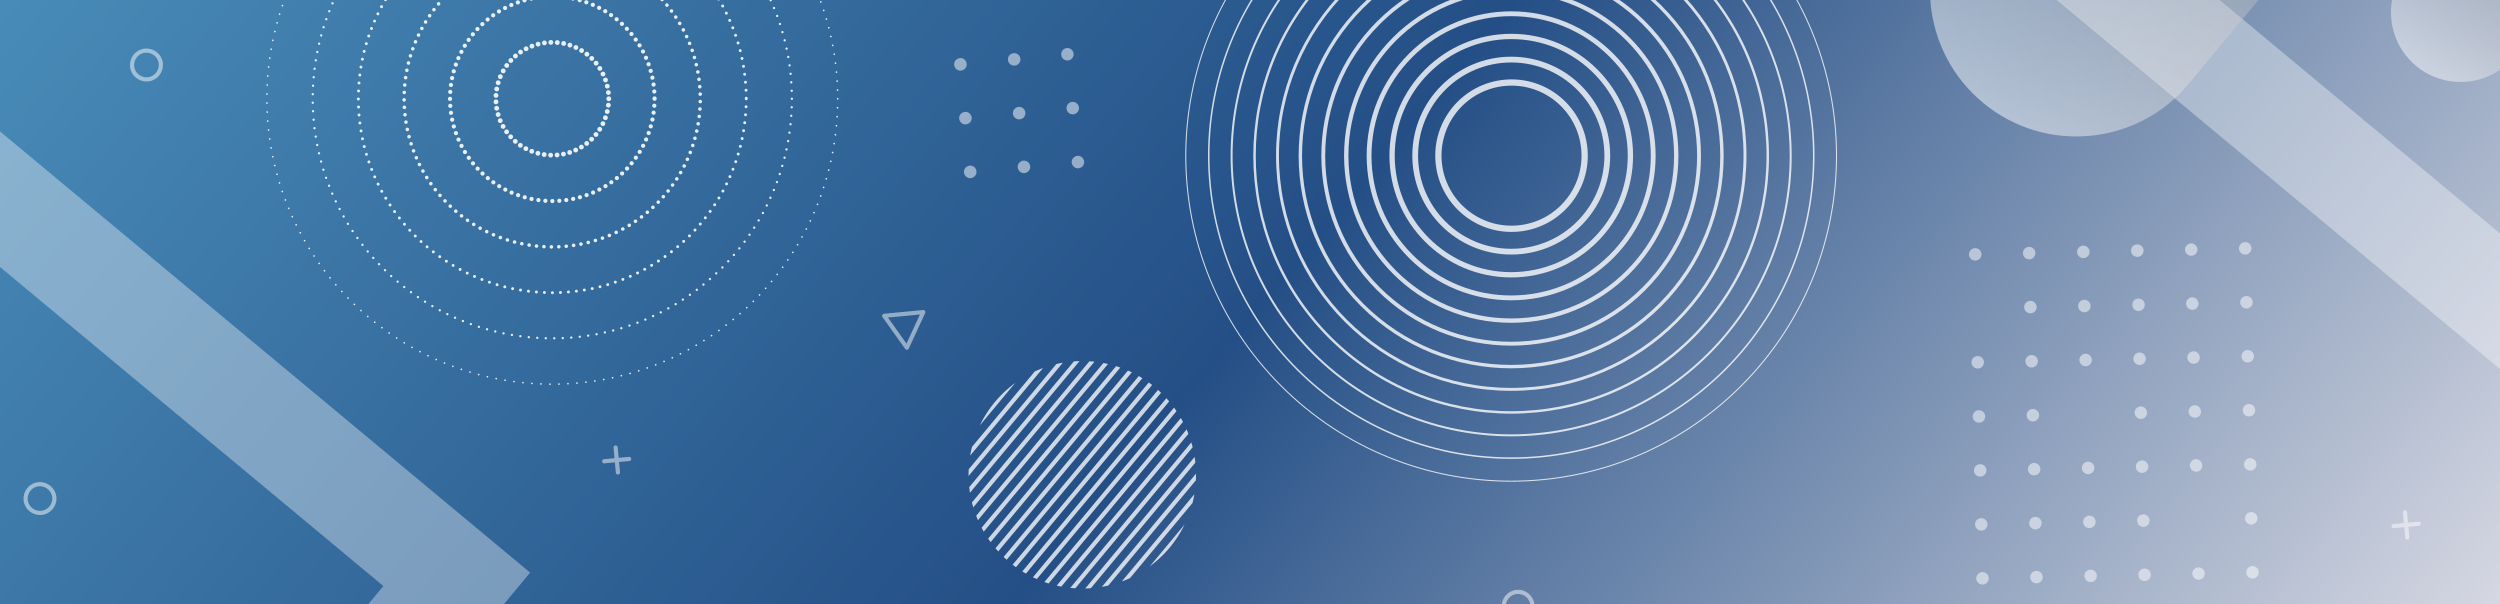 <?xml version="1.0" encoding="UTF-8"?>
<!-- Generator: Adobe Illustrator 27.3.1, SVG Export Plug-In . SVG Version: 6.00 Build 0)  -->
<svg xmlns="http://www.w3.org/2000/svg" xmlns:xlink="http://www.w3.org/1999/xlink" version="1.1" id="Layer_1" x="0px" y="0px" viewBox="0 0 1200 290" style="enable-background:new 0 0 1200 290;" xml:space="preserve">
<rect x="0" y="0" width="1200" height="290" fill="#333333" stroke="none"/>
<style type="text/css">
	.st0{fill:url(#SVGID_1_);}
	.st1{opacity:0.5;}
	.st2{fill:#FFFFFF;}
	.st3{opacity:0.79;}
	.st4{fill:none;stroke:#FFFFFF;stroke-width:0.5;stroke-miterlimit:10;}
	.st5{fill:none;stroke:#FFFFFF;stroke-width:0.727;stroke-miterlimit:10;}
	.st6{fill:none;stroke:#FFFFFF;stroke-width:0.955;stroke-miterlimit:10;}
	.st7{fill:none;stroke:#FFFFFF;stroke-width:1.182;stroke-miterlimit:10;}
	.st8{fill:none;stroke:#FFFFFF;stroke-width:1.409;stroke-miterlimit:10;}
	.st9{fill:none;stroke:#FFFFFF;stroke-width:1.636;stroke-miterlimit:10;}
	.st10{fill:none;stroke:#FFFFFF;stroke-width:1.864;stroke-miterlimit:10;}
	.st11{fill:none;stroke:#FFFFFF;stroke-width:2.091;stroke-miterlimit:10;}
	.st12{fill:none;stroke:#FFFFFF;stroke-width:2.318;stroke-miterlimit:10;}
	.st13{fill:none;stroke:#FFFFFF;stroke-width:2.546;stroke-miterlimit:10;}
	.st14{fill:none;stroke:#FFFFFF;stroke-width:2.773;stroke-miterlimit:10;}
	.st15{fill:none;stroke:#FFFFFF;stroke-width:3;stroke-miterlimit:10;}
	.st16{opacity:0.89;}
	.st17{fill:none;stroke:#FFFFFF;stroke-width:0.813;stroke-linecap:round;stroke-linejoin:round;stroke-dasharray:0,4.327;}
	.st18{fill:none;stroke:#FFFFFF;stroke-width:1.113;stroke-linecap:round;stroke-linejoin:round;stroke-dasharray:0,4.084;}
	.st19{fill:none;stroke:#FFFFFF;stroke-width:1.414;stroke-linecap:round;stroke-linejoin:round;stroke-dasharray:0,3.847;}
	.st20{fill:none;stroke:#FFFFFF;stroke-width:1.714;stroke-linecap:round;stroke-linejoin:round;stroke-dasharray:0,3.573;}
	.st21{fill:none;stroke:#FFFFFF;stroke-width:2.015;stroke-linecap:round;stroke-linejoin:round;stroke-dasharray:0,3.352;}
	.st22{fill:none;stroke:#FFFFFF;stroke-width:2.315;stroke-linecap:round;stroke-linejoin:round;stroke-dasharray:0,3.097;}
	.st23{opacity:0.77;}
	.st24{clip-path:url(#SVGID_00000009584589091316489570000004229269776256382383_);}
	.st25{fill:none;stroke:#FFFFFF;stroke-width:2;stroke-miterlimit:10;}
	.st26{opacity:0.81;}
	.st27{clip-path:url(#SVGID_00000171719223496153701210000017356817207866106808_);}
	.st28{opacity:0.72;}
	.st29{opacity:0.5;fill:none;stroke:#FFFFFF;stroke-width:50;stroke-miterlimit:10;enable-background:new    ;}
	.st30{opacity:0.5;fill:url(#SVGID_00000114062974442811924780000017425500528457697206_);enable-background:new    ;}
	.st31{opacity:0.5;fill:url(#SVGID_00000033338249714175452880000013775691590912235423_);enable-background:new    ;}
	.st32{opacity:0.49;}
	.st33{fill:none;stroke:#FFFFFF;stroke-width:2;stroke-linecap:round;stroke-linejoin:round;}
	.st34{fill:none;}
</style>
<g>
	<g id="Layer_1_00000075873239340406796320000006459107121510834050_">
		
			<linearGradient id="SVGID_1_" gradientUnits="userSpaceOnUse" x1="53.121" y1="733.87" x2="1050.592" y2="-263.6" gradientTransform="matrix(0.996 -9.126698e-02 -9.126698e-02 -0.996 45.435 370.462)">
			<stop offset="0" style="stop-color:#56A2CB"></stop>
			<stop offset="0.545" style="stop-color:#244F86"></stop>
			<stop offset="1" style="stop-color:#F4EFF2"></stop>
		</linearGradient>
		<polygon class="st0" points="-69.5,-254.3 1195.6,-370.3 1272.9,473.1 7.8,589.1   "></polygon>
		<g class="st1">
			<circle class="st2" cx="1077.7" cy="119.2" r="3"></circle>
			<circle class="st2" cx="1078.3" cy="145.1" r="3"></circle>
			<circle class="st2" cx="1078.9" cy="171" r="3"></circle>
			<circle class="st2" cx="1079.5" cy="196.9" r="3"></circle>
			<circle class="st2" cx="1080.1" cy="222.9" r="3"></circle>
			<circle class="st2" cx="1080.6" cy="248.8" r="3"></circle>
			<circle class="st2" cx="1081.2" cy="274.7" r="3"></circle>
			<path class="st2" d="M1051.9,122.8c-1.7,0-3-1.3-3.1-2.9s1.3-3,2.9-3.1s3,1.3,3.1,2.9c0,0,0,0,0,0     C1054.8,121.4,1053.5,122.7,1051.9,122.8z"></path>
			<path class="st2" d="M1052.4,148.7c-1.7,0-3-1.3-3.1-2.9c0-1.7,1.3-3,2.9-3.1c1.7,0,3,1.3,3.1,2.9c0,0,0,0,0,0     C1055.4,147.3,1054.1,148.7,1052.4,148.7z"></path>
			<path class="st2" d="M1053,174.6c-1.7,0-3-1.3-3.1-2.9c0-1.7,1.3-3,2.9-3.1s3,1.3,3.1,2.9c0,0,0,0,0,0     C1056,173.2,1054.7,174.6,1053,174.6z"></path>
			<path class="st2" d="M1053.6,200.5c-1.7,0-3-1.3-3.1-2.9c0-1.7,1.3-3,2.9-3.1c1.7,0,3,1.3,3.1,2.9c0,0,0,0,0,0     C1056.6,199.1,1055.3,200.5,1053.6,200.5z"></path>
			<path class="st2" d="M1054.2,226.4c-1.7,0-3-1.3-3.1-2.9c0-1.7,1.3-3,2.9-3.1c1.7,0,3,1.3,3.1,2.9c0,0,0,0,0,0     C1057.2,225,1055.9,226.4,1054.2,226.4z"></path>
			<path class="st2" d="M1055.4,278.3c-1.7,0-3-1.3-3.1-2.9c0-1.7,1.3-3,2.9-3.1c1.7,0,3,1.3,3.1,2.9c0,0,0,0,0,0     C1058.3,276.9,1057,278.2,1055.4,278.3z"></path>
			<path class="st2" d="M1025.9,117.3c1.7,0,3,1.3,3,3s-1.3,3-3,3s-3-1.3-3-3S1024.2,117.3,1025.9,117.3z"></path>
			<path class="st2" d="M1026.5,143.3c1.7,0,3,1.3,3,3s-1.3,3-3,3s-3-1.3-3-3S1024.8,143.3,1026.5,143.3z"></path>
			<circle class="st2" cx="1027" cy="172.2" r="3"></circle>
			<circle class="st2" cx="1027.6" cy="198.1" r="3"></circle>
			<circle class="st2" cx="1028.2" cy="224" r="3"></circle>
			<circle class="st2" cx="1028.8" cy="249.9" r="3"></circle>
			<circle class="st2" cx="1029.4" cy="275.9" r="3"></circle>
			<circle class="st2" cx="1000" cy="120.9" r="3"></circle>
			<circle class="st2" cx="1000.5" cy="146.9" r="3"></circle>
			<circle class="st2" cx="1001.1" cy="172.8" r="3"></circle>
			<circle class="st2" cx="1002.3" cy="224.6" r="3"></circle>
			<circle class="st2" cx="1002.9" cy="250.5" r="3"></circle>
			<circle class="st2" cx="1003.5" cy="276.4" r="3"></circle>
			<circle class="st2" cx="974" cy="121.5" r="3"></circle>
			<circle class="st2" cx="974.6" cy="147.4" r="3"></circle>
			<circle class="st2" cx="975.2" cy="173.4" r="3"></circle>
			<circle class="st2" cx="975.8" cy="199.3" r="3"></circle>
			<circle class="st2" cx="976.4" cy="225.2" r="3"></circle>
			<circle class="st2" cx="977" cy="251.1" r="3"></circle>
			<circle class="st2" cx="977.5" cy="277" r="3"></circle>
			<circle class="st2" cx="948.1" cy="122.1" r="3"></circle>
			<circle class="st2" cx="949.3" cy="173.9" r="3"></circle>
			<circle class="st2" cx="949.9" cy="199.9" r="3"></circle>
			<circle class="st2" cx="950.5" cy="225.8" r="3"></circle>
			<circle class="st2" cx="951" cy="251.7" r="3"></circle>
			<circle class="st2" cx="951.6" cy="277.6" r="3"></circle>
		</g>
		<g class="st1">
			<path class="st2" d="M464,30.6c0.2,1.7-1.1,3.1-2.7,3.3c-1.7,0.2-3.1-1.1-3.3-2.7c-0.2-1.7,1.1-3.1,2.7-3.3     C462.4,27.7,463.8,28.9,464,30.6z"></path>
			<circle class="st2" cx="486.8" cy="28.5" r="3"></circle>
			<ellipse transform="matrix(0.173 -0.985 0.985 0.173 397.969 526.44)" class="st2" cx="512.6" cy="26.1" rx="3" ry="3"></ellipse>
			<path class="st2" d="M466.4,56.4c0.2,1.7-1.1,3.1-2.7,3.3c-1.7,0.2-3.1-1.1-3.3-2.7c-0.2-1.7,1.1-3.1,2.7-3.3     C464.7,53.5,466.2,54.7,466.4,56.4C466.4,56.4,466.4,56.4,466.4,56.4z"></path>
			<circle class="st2" cx="489.2" cy="54.3" r="3"></circle>
			<ellipse transform="matrix(0.189 -0.982 0.982 0.189 366.613 547.816)" class="st2" cx="515" cy="51.9" rx="3" ry="3"></ellipse>
			<path class="st2" d="M468.7,82.2c0.2,1.7-1.1,3.1-2.7,3.3c-1.7,0.2-3.1-1.1-3.3-2.7s1.1-3.1,2.7-3.3c0,0,0,0,0,0     C467.1,79.3,468.6,80.6,468.7,82.2C468.7,82.2,468.7,82.2,468.7,82.2z"></path>
			<path class="st2" d="M494.5,79.8c0.2,1.7-1.1,3.1-2.7,3.3c-1.7,0.2-3.1-1.1-3.3-2.7c-0.2-1.7,1.1-3.1,2.7-3.3c0,0,0,0,0,0     C492.9,77,494.4,78.2,494.5,79.8C494.5,79.8,494.5,79.8,494.5,79.8z"></path>
			<path class="st2" d="M520.4,77.5c0.2,1.7-1.1,3.1-2.7,3.3s-3.1-1.1-3.3-2.7s1.1-3.1,2.7-3.3c0,0,0,0,0,0     C518.7,74.6,520.2,75.8,520.4,77.5C520.4,77.5,520.4,77.5,520.4,77.5z"></path>
		</g>
		<g class="st3">
			
				<ellipse transform="matrix(0.707 -0.707 0.707 0.707 159.68 534.835)" class="st4" cx="725.4" cy="74.7" rx="156.2" ry="156.2"></ellipse>
			<circle class="st5" cx="725.4" cy="74.7" r="145.2"></circle>
			
				<ellipse transform="matrix(0.707 -0.707 0.707 0.707 159.68 534.835)" class="st6" cx="725.4" cy="74.7" rx="134.2" ry="134.2"></ellipse>
			
				<ellipse transform="matrix(0.707 -0.707 0.707 0.707 159.68 534.835)" class="st7" cx="725.4" cy="74.7" rx="123.2" ry="123.2"></ellipse>
			<circle class="st8" cx="725.4" cy="74.7" r="112.2"></circle>
			
				<ellipse transform="matrix(0.707 -0.707 0.707 0.707 159.68 534.835)" class="st9" cx="725.4" cy="74.7" rx="101.2" ry="101.2"></ellipse>
			
				<ellipse transform="matrix(0.707 -0.707 0.707 0.707 159.68 534.835)" class="st10" cx="725.4" cy="74.7" rx="90.2" ry="90.2"></ellipse>
			<circle class="st11" cx="725.4" cy="74.7" r="79.2"></circle>
			
				<ellipse transform="matrix(0.707 -0.707 0.707 0.707 159.679 534.836)" class="st12" cx="725.4" cy="74.7" rx="68.2" ry="68.2"></ellipse>
			<circle class="st13" cx="725.4" cy="74.7" r="57.2"></circle>
			<circle class="st14" cx="725.4" cy="74.7" r="46.1"></circle>
			
				<ellipse transform="matrix(0.996 -9.126697e-02 9.126697e-02 0.996 -3.787 66.521)" class="st15" cx="725.4" cy="74.7" rx="35.1" ry="35.1"></ellipse>
		</g>
		<g class="st16">
			<circle class="st17" cx="265.1" cy="47.4" r="137"></circle>
			<circle class="st18" cx="265.1" cy="47.4" r="115"></circle>
			<circle class="st19" cx="265.1" cy="47.4" r="93.1"></circle>
			
				<ellipse transform="matrix(0.707 -0.707 0.707 0.707 44.124 201.342)" class="st20" cx="265.1" cy="47.4" rx="71.1" ry="71.1"></ellipse>
			<circle class="st21" cx="265.1" cy="47.4" r="49.1"></circle>
			<circle class="st22" cx="265.1" cy="47.4" r="27.1"></circle>
		</g>
		<g class="st23">
			<g>
				<defs>
					<circle id="SVGID_00000057138551949888221210000015508206661571671942_" cx="519.5" cy="227.9" r="54.6"></circle>
				</defs>
				<clipPath id="SVGID_00000072280822790417830330000015438854861029383583_">
					<use xlink:href="#SVGID_00000057138551949888221210000015508206661571671942_" style="overflow:visible;"></use>
				</clipPath>
				<g style="clip-path:url(#SVGID_00000072280822790417830330000015438854861029383583_);">
					<line class="st25" x1="430.3" y1="117.4" x2="216.6" y2="374.3"></line>
					<line class="st25" x1="438.3" y1="116.7" x2="224.6" y2="373.6"></line>
					<line class="st25" x1="446.3" y1="116" x2="232.6" y2="372.8"></line>
					<line class="st25" x1="454.3" y1="115.2" x2="240.6" y2="372.1"></line>
					<line class="st25" x1="462.3" y1="114.5" x2="248.6" y2="371.4"></line>
					<line class="st25" x1="470.3" y1="113.8" x2="256.6" y2="370.6"></line>
					<line class="st25" x1="478.3" y1="113" x2="264.6" y2="369.9"></line>
					<line class="st25" x1="486.3" y1="112.3" x2="272.6" y2="369.2"></line>
					<line class="st25" x1="494.3" y1="111.6" x2="280.6" y2="368.4"></line>
					<line class="st25" x1="502.3" y1="110.8" x2="288.6" y2="367.7"></line>
					<line class="st25" x1="510.3" y1="110.1" x2="296.6" y2="367"></line>
					<line class="st25" x1="518.4" y1="109.4" x2="304.6" y2="366.2"></line>
					<line class="st25" x1="526.4" y1="108.6" x2="312.6" y2="365.5"></line>
					<line class="st25" x1="534.4" y1="107.9" x2="320.6" y2="364.8"></line>
					<line class="st25" x1="542.4" y1="107.2" x2="328.6" y2="364"></line>
					<line class="st25" x1="550.4" y1="106.4" x2="336.6" y2="363.3"></line>
					<line class="st25" x1="558.4" y1="105.7" x2="344.6" y2="362.6"></line>
					<line class="st25" x1="566.4" y1="105" x2="352.6" y2="361.8"></line>
					<line class="st25" x1="574.4" y1="104.2" x2="360.6" y2="361.1"></line>
					<line class="st25" x1="582.4" y1="103.5" x2="368.6" y2="360.4"></line>
					<line class="st25" x1="590.4" y1="102.8" x2="376.6" y2="359.6"></line>
					<line class="st25" x1="598.4" y1="102" x2="384.6" y2="358.9"></line>
					<line class="st25" x1="606.4" y1="101.3" x2="392.7" y2="358.2"></line>
					<line class="st25" x1="614.4" y1="100.6" x2="400.7" y2="357.4"></line>
					<line class="st25" x1="622.4" y1="99.8" x2="408.7" y2="356.7"></line>
					<line class="st25" x1="630.4" y1="99.1" x2="416.7" y2="356"></line>
					<line class="st25" x1="638.4" y1="98.3" x2="424.7" y2="355.2"></line>
					<line class="st25" x1="646.4" y1="97.6" x2="432.7" y2="354.5"></line>
					<line class="st25" x1="654.4" y1="96.9" x2="440.7" y2="353.8"></line>
					<line class="st25" x1="662.4" y1="96.1" x2="448.7" y2="353"></line>
					<line class="st25" x1="670.4" y1="95.4" x2="456.7" y2="352.3"></line>
					<line class="st25" x1="678.4" y1="94.7" x2="464.7" y2="351.6"></line>
					<line class="st25" x1="686.4" y1="93.9" x2="472.7" y2="350.8"></line>
					<line class="st25" x1="694.4" y1="93.2" x2="480.7" y2="350.1"></line>
					<line class="st25" x1="702.4" y1="92.5" x2="488.7" y2="349.4"></line>
					<line class="st25" x1="710.4" y1="91.7" x2="496.7" y2="348.6"></line>
					<line class="st25" x1="718.4" y1="91" x2="504.7" y2="347.9"></line>
					<line class="st25" x1="726.4" y1="90.3" x2="512.7" y2="347.2"></line>
					<line class="st25" x1="734.5" y1="89.5" x2="520.7" y2="346.4"></line>
					<line class="st25" x1="742.5" y1="88.8" x2="528.7" y2="345.7"></line>
					<line class="st25" x1="750.5" y1="88.1" x2="536.7" y2="345"></line>
					<line class="st25" x1="758.5" y1="87.3" x2="544.7" y2="344.2"></line>
					<line class="st25" x1="766.5" y1="86.6" x2="552.7" y2="343.5"></line>
					<line class="st25" x1="774.5" y1="85.9" x2="560.7" y2="342.8"></line>
					<line class="st25" x1="782.5" y1="85.1" x2="568.7" y2="342"></line>
					<line class="st25" x1="790.5" y1="84.4" x2="576.7" y2="341.3"></line>
					<line class="st25" x1="798.5" y1="83.7" x2="584.7" y2="340.6"></line>
					<line class="st25" x1="806.5" y1="82.9" x2="592.7" y2="339.8"></line>
					<line class="st25" x1="814.5" y1="82.2" x2="600.7" y2="339.1"></line>
					<line class="st25" x1="822.5" y1="81.5" x2="608.8" y2="338.4"></line>
				</g>
			</g>
		</g>
		<g class="st26">
			<g>
				<defs>
					<circle id="SVGID_00000054257739878407343840000001539635658575052190_" cx="1148.7" cy="501.5" r="174.4"></circle>
				</defs>
				<clipPath id="SVGID_00000094606438063050207850000005273179197485571757_">
					<use xlink:href="#SVGID_00000054257739878407343840000001539635658575052190_" style="overflow:visible;"></use>
				</clipPath>
				<g style="clip-path:url(#SVGID_00000094606438063050207850000005273179197485571757_);">
					<line class="st25" x1="1094.7" y1="222.4" x2="587.4" y2="832.1"></line>
					<line class="st25" x1="1102.7" y1="221.7" x2="595.4" y2="831.3"></line>
					<line class="st25" x1="1110.6" y1="221" x2="603.3" y2="830.6"></line>
					<line class="st25" x1="1118.5" y1="220.2" x2="611.3" y2="829.9"></line>
					<line class="st25" x1="1126.5" y1="219.5" x2="619.2" y2="829.2"></line>
					<line class="st25" x1="1134.4" y1="218.8" x2="627.2" y2="828.4"></line>
					<line class="st25" x1="1142.4" y1="218.1" x2="635.1" y2="827.7"></line>
					<line class="st25" x1="1150.3" y1="217.3" x2="643.1" y2="827"></line>
					<line class="st25" x1="1158.3" y1="216.6" x2="651" y2="826.2"></line>
					<line class="st25" x1="1166.2" y1="215.9" x2="659" y2="825.5"></line>
					<line class="st25" x1="1174.2" y1="215.1" x2="666.9" y2="824.8"></line>
					<line class="st25" x1="1182.1" y1="214.4" x2="674.9" y2="824.1"></line>
					<line class="st25" x1="1190.1" y1="213.7" x2="682.8" y2="823.3"></line>
					<line class="st25" x1="1198" y1="213" x2="690.7" y2="822.6"></line>
					<line class="st25" x1="1206" y1="212.2" x2="698.7" y2="821.9"></line>
					<line class="st25" x1="1213.9" y1="211.5" x2="706.6" y2="821.1"></line>
					<line class="st25" x1="1221.9" y1="210.8" x2="714.6" y2="820.4"></line>
					<line class="st25" x1="1229.8" y1="210" x2="722.5" y2="819.7"></line>
					<line class="st25" x1="1237.8" y1="209.3" x2="730.5" y2="819"></line>
					<line class="st25" x1="1245.7" y1="208.6" x2="738.4" y2="818.2"></line>
					<line class="st25" x1="1253.6" y1="207.9" x2="746.4" y2="817.5"></line>
					<line class="st25" x1="1261.6" y1="207.1" x2="754.3" y2="816.8"></line>
					<line class="st25" x1="1269.5" y1="206.4" x2="762.3" y2="816"></line>
					<line class="st25" x1="1277.5" y1="205.7" x2="770.2" y2="815.3"></line>
					<line class="st25" x1="1285.4" y1="205" x2="778.2" y2="814.6"></line>
					<line class="st25" x1="1293.4" y1="204.2" x2="786.1" y2="813.9"></line>
					<line class="st25" x1="1301.3" y1="203.5" x2="794.1" y2="813.1"></line>
					<line class="st25" x1="1309.3" y1="202.8" x2="802" y2="812.4"></line>
					<line class="st25" x1="1317.2" y1="202" x2="810" y2="811.7"></line>
					<line class="st25" x1="1325.2" y1="201.3" x2="817.9" y2="810.9"></line>
					<line class="st25" x1="1333.1" y1="200.6" x2="825.8" y2="810.2"></line>
					<line class="st25" x1="1341.1" y1="199.9" x2="833.8" y2="809.5"></line>
					<line class="st25" x1="1349" y1="199.1" x2="841.7" y2="808.8"></line>
					<line class="st25" x1="1357" y1="198.4" x2="849.7" y2="808"></line>
					<line class="st25" x1="1364.9" y1="197.7" x2="857.6" y2="807.3"></line>
					<line class="st25" x1="1372.9" y1="196.9" x2="865.6" y2="806.6"></line>
					<line class="st25" x1="1380.8" y1="196.2" x2="873.5" y2="805.8"></line>
					<line class="st25" x1="1388.7" y1="195.5" x2="881.5" y2="805.1"></line>
					<line class="st25" x1="1396.7" y1="194.8" x2="889.4" y2="804.4"></line>
					<line class="st25" x1="1404.6" y1="194" x2="897.4" y2="803.7"></line>
					<line class="st25" x1="1412.6" y1="193.3" x2="905.3" y2="802.9"></line>
					<line class="st25" x1="1420.5" y1="192.6" x2="913.3" y2="802.2"></line>
					<line class="st25" x1="1428.5" y1="191.8" x2="921.2" y2="801.5"></line>
					<line class="st25" x1="1436.4" y1="191.1" x2="929.2" y2="800.7"></line>
					<line class="st25" x1="1444.4" y1="190.4" x2="937.1" y2="800"></line>
					<line class="st25" x1="1452.3" y1="189.7" x2="945.1" y2="799.3"></line>
					<line class="st25" x1="1460.3" y1="188.9" x2="953" y2="798.6"></line>
					<line class="st25" x1="1468.2" y1="188.2" x2="960.9" y2="797.8"></line>
					<line class="st25" x1="1476.2" y1="187.5" x2="968.9" y2="797.1"></line>
					<line class="st25" x1="1484.1" y1="186.7" x2="976.8" y2="796.4"></line>
					<line class="st25" x1="1492.1" y1="186" x2="984.8" y2="795.6"></line>
					<line class="st25" x1="1500" y1="185.3" x2="992.7" y2="794.9"></line>
					<line class="st25" x1="1508" y1="184.6" x2="1000.7" y2="794.2"></line>
					<line class="st25" x1="1515.9" y1="183.8" x2="1008.6" y2="793.5"></line>
					<line class="st25" x1="1523.9" y1="183.1" x2="1016.6" y2="792.7"></line>
					<line class="st25" x1="1531.8" y1="182.4" x2="1024.5" y2="792"></line>
					<line class="st25" x1="1539.7" y1="181.6" x2="1032.5" y2="791.3"></line>
					<line class="st25" x1="1547.7" y1="180.9" x2="1040.4" y2="790.6"></line>
					<line class="st25" x1="1555.6" y1="180.2" x2="1048.4" y2="789.8"></line>
					<line class="st25" x1="1563.6" y1="179.5" x2="1056.3" y2="789.1"></line>
					<line class="st25" x1="1571.5" y1="178.7" x2="1064.3" y2="788.4"></line>
					<line class="st25" x1="1579.5" y1="178" x2="1072.2" y2="787.6"></line>
					<line class="st25" x1="1587.4" y1="177.3" x2="1080.2" y2="786.9"></line>
					<line class="st25" x1="1595.4" y1="176.5" x2="1088.1" y2="786.2"></line>
					<line class="st25" x1="1603.3" y1="175.8" x2="1096" y2="785.5"></line>
					<line class="st25" x1="1611.3" y1="175.1" x2="1104" y2="784.7"></line>
					<line class="st25" x1="1619.2" y1="174.4" x2="1111.9" y2="784"></line>
					<line class="st25" x1="1627.2" y1="173.6" x2="1119.9" y2="783.3"></line>
					<line class="st25" x1="1635.1" y1="172.9" x2="1127.8" y2="782.5"></line>
					<line class="st25" x1="1643.1" y1="172.2" x2="1135.8" y2="781.8"></line>
					<line class="st25" x1="1651" y1="171.4" x2="1143.7" y2="781.1"></line>
					<line class="st25" x1="1659" y1="170.7" x2="1151.7" y2="780.4"></line>
					<line class="st25" x1="1666.9" y1="170" x2="1159.6" y2="779.6"></line>
					<line class="st25" x1="1674.8" y1="169.3" x2="1167.6" y2="778.9"></line>
					<line class="st25" x1="1682.8" y1="168.5" x2="1175.5" y2="778.2"></line>
				</g>
			</g>
		</g>
		<g class="st28">
			
				<rect x="-233.7" y="114.2" transform="matrix(0.64 -0.769 0.769 0.64 -248.79 73.784)" class="st29" width="376" height="376"></rect>
			
				<rect x="1034.1" y="-269" transform="matrix(0.64 -0.769 0.769 0.64 502.678 910.248)" class="st29" width="376" height="376"></rect>
		</g>
		
			<linearGradient id="SVGID_00000099646924012249641340000009377710532602331795_" gradientUnits="userSpaceOnUse" x1="942.233" y1="-133.184" x2="942.233" y2="249.623" gradientTransform="matrix(0.769 0.64 0.92 -1.106 349.998 -700.767)">
			<stop offset="0" style="stop-color:#FFFFFF"></stop>
			<stop offset="1" style="stop-color:#010101;stop-opacity:0"></stop>
		</linearGradient>
		<path style="opacity:0.5;fill:url(#SVGID_00000099646924012249641340000009377710532602331795_);enable-background:new    ;" d="    M951.7,49.2L951.7,49.2c-29.8-24.8-33.9-69.2-9.1-99c0,0,0,0,0,0l262.4-315.4c24.8-29.8,69.2-33.9,99-9.1l0,0    c29.8,24.8,33.9,69.2,9.1,99L1050.7,40.1C1025.9,70,981.5,74.1,951.7,49.2C951.7,49.2,951.7,49.2,951.7,49.2z"></path>
		
			<linearGradient id="SVGID_00000129907829239879056880000015125540724817794690_" gradientUnits="userSpaceOnUse" x1="1090.826" y1="-496.519" x2="1090.826" y2="-243.586" gradientTransform="matrix(0.769 0.64 0.64 -0.769 638.766 -1047.758)">
			<stop offset="0" style="stop-color:#FFFFFF"></stop>
			<stop offset="1" style="stop-color:#010101;stop-opacity:0"></stop>
		</linearGradient>
		<path style="opacity:0.5;fill:url(#SVGID_00000129907829239879056880000015125540724817794690_);enable-background:new    ;" d="    M1159.7,31.6L1159.7,31.6c-14.2-11.8-16.1-32.9-4.3-47.1l119-143c11.8-14.2,32.9-16.1,47.1-4.3l0,0c14.2,11.8,16.1,32.9,4.3,47.1    l-119,143C1195,41.5,1173.9,43.4,1159.7,31.6z"></path>
		<g class="st32">
			<path class="st33" d="M735.6,290.4c0.3,3.8-2.5,7.2-6.3,7.5c-3.8,0.3-7.2-2.5-7.5-6.3c-0.3-3.8,2.5-7.2,6.3-7.5     S735.2,286.6,735.6,290.4C735.6,290.4,735.6,290.4,735.6,290.4z"></path>
			<path class="st33" d="M26.1,238.7c0.3,3.8-2.5,7.2-6.3,7.5s-7.2-2.5-7.5-6.3c-0.3-3.8,2.5-7.2,6.3-7.5     C22.3,232.1,25.7,234.9,26.1,238.7C26.1,238.7,26.1,238.7,26.1,238.7z"></path>
			<path class="st33" d="M77.2,30.6c0.3,3.8-2.5,7.2-6.3,7.5c-3.8,0.3-7.2-2.5-7.5-6.3s2.5-7.2,6.3-7.5C73.5,24,76.9,26.8,77.2,30.6     z"></path>
			<line class="st33" x1="1154.4" y1="246" x2="1155.5" y2="258"></line>
			<line class="st33" x1="1161" y1="251.4" x2="1148.9" y2="252.5"></line>
			<line class="st33" x1="295.5" y1="214.8" x2="296.6" y2="226.8"></line>
			<line class="st33" x1="302" y1="220.3" x2="290" y2="221.4"></line>
			<polygon class="st33" points="435.3,166.9 443.2,149.8 424.4,151.6    "></polygon>
		</g>
		
			<rect x="-33.5" y="-314.1" transform="matrix(0.996 -9.126698e-02 9.126698e-02 0.996 -7.472 55.372)" class="st34" width="1270.4" height="846.9"></rect>
	</g>
</g>
</svg>
